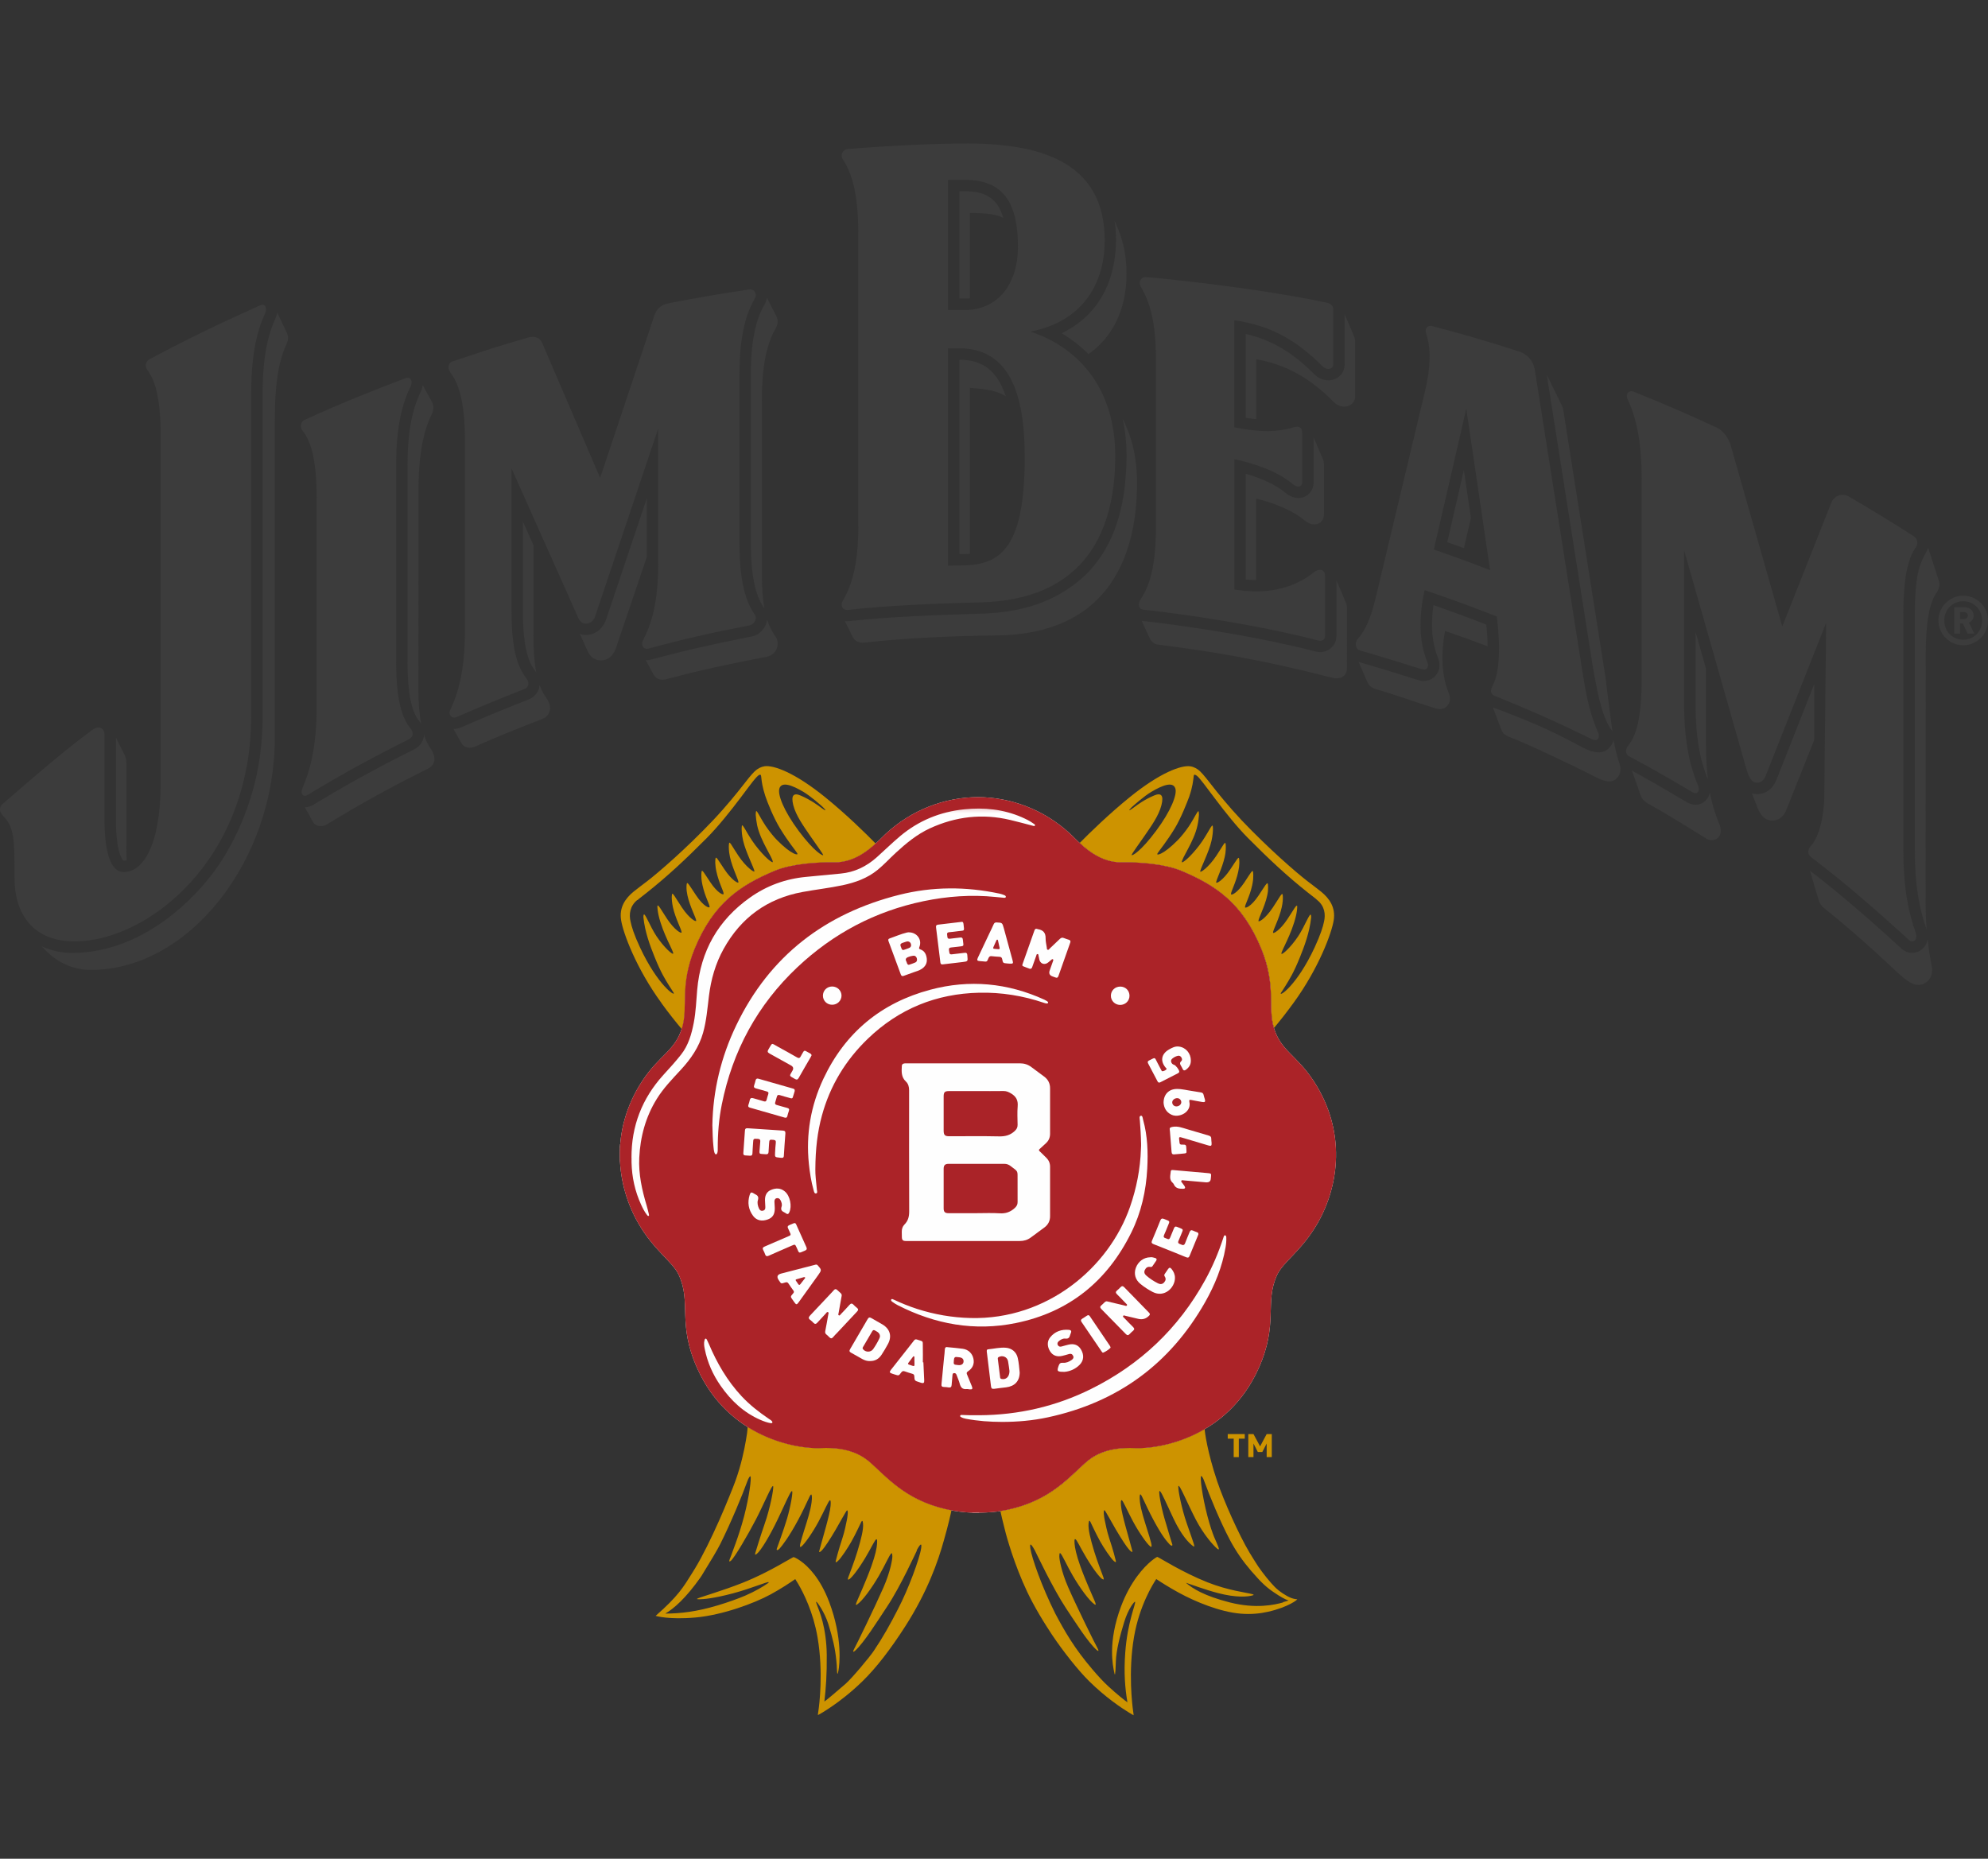 <svg width="77" height="72" viewBox="0 0 77 72" fill="none" xmlns="http://www.w3.org/2000/svg">
<rect x="0" y="0" width="77" height="72" fill="#333333" stroke="none"/>
<path d="M37.794 58.599C37.982 58.599 38.425 58.583 38.667 58.547C40.495 58.267 41.274 57.359 42.012 56.687C42.323 56.403 42.851 56.042 43.964 56.094C44.894 56.134 47.532 55.701 48.743 53.019C49.534 51.267 48.966 50.471 49.465 49.386C49.707 48.864 50.416 48.461 51.038 47.375C51.861 45.938 52.159 43.828 50.882 41.876C50.209 40.848 49.608 40.713 49.336 39.8C49.099 39.007 49.438 38.193 48.855 36.757C48.125 34.975 47.083 34.291 45.76 33.734C45.098 33.456 44.08 33.391 43.457 33.404C42.456 33.423 41.774 32.596 41.459 32.305C40.434 31.355 39.153 30.884 37.877 30.877C36.604 30.884 35.323 31.355 34.298 32.305C33.983 32.596 33.301 33.423 32.3 33.404C31.677 33.391 30.659 33.454 29.997 33.734C28.676 34.291 27.632 34.975 26.902 36.757C26.317 38.193 26.658 39.005 26.421 39.8C26.149 40.713 25.548 40.848 24.873 41.876C23.596 43.828 23.894 45.94 24.717 47.375C25.339 48.459 26.05 48.864 26.29 49.386C26.791 50.469 26.221 51.267 27.012 53.019C28.223 55.703 30.861 56.136 31.791 56.094C32.904 56.044 33.434 56.404 33.745 56.687C34.462 57.34 35.218 58.217 36.94 58.522C37.224 58.572 37.601 58.599 37.788 58.599" fill="#F5F1EE"/>
<path d="M17.441 14.419C17.338 14.287 17.34 14.06 17.533 13.998C18.581 13.649 19.309 13.401 20.464 13.073C20.522 13.056 20.577 13.048 20.63 13.048C20.796 13.048 20.931 13.126 20.994 13.271L23.245 18.511L25.337 12.246C25.428 11.969 25.586 11.809 25.903 11.746C26.86 11.558 27.9 11.38 29.021 11.211C29.035 11.209 29.048 11.207 29.059 11.207C29.235 11.207 29.332 11.398 29.233 11.569C28.916 12.114 28.642 12.943 28.642 14.488V21.062C28.642 22.596 28.915 23.357 29.233 23.803C29.34 23.954 29.22 24.19 29.021 24.228C27.538 24.514 26.452 24.762 25.119 25.124C25.096 25.132 25.076 25.134 25.056 25.134C24.9 25.134 24.816 24.962 24.91 24.788C25.222 24.209 25.495 23.355 25.495 21.815V16.596L23.051 23.875C22.99 24.056 22.84 24.159 22.706 24.159C22.588 24.159 22.474 24.1 22.407 23.954L19.812 18.143V23.687C19.812 25.229 20.077 25.877 20.386 26.271C20.491 26.407 20.518 26.609 20.293 26.698C19.315 27.082 18.621 27.368 17.676 27.781C17.649 27.793 17.62 27.798 17.596 27.798C17.462 27.798 17.361 27.654 17.441 27.491C17.746 26.868 18.009 25.955 18.009 24.421V17.068C18.009 15.524 17.746 14.817 17.441 14.427M33.242 20.378V8.98C33.242 7.438 32.965 6.655 32.647 6.176C32.54 6.016 32.616 5.793 32.86 5.772C34.42 5.645 36.086 5.559 37.487 5.559C40.634 5.559 42.788 6.476 42.788 9.318C42.788 10.978 41.934 12.459 39.911 12.844C41.903 13.511 43.196 15.172 43.196 17.661C43.196 20.911 41.747 23.231 38.001 23.332C36.29 23.38 34.382 23.45 32.862 23.624C32.847 23.624 32.832 23.626 32.818 23.626C32.601 23.626 32.55 23.426 32.651 23.256C32.969 22.72 33.245 21.912 33.245 20.38M36.718 12.008C36.764 12.008 37.336 12.008 37.368 12.008C38.705 12.004 39.427 10.936 39.427 9.577C39.427 8.218 39.101 7.008 37.485 6.971C37.386 6.969 36.877 6.971 36.718 6.971V12.009V12.008ZM36.718 21.914C36.875 21.91 37.031 21.904 37.187 21.904C38.653 21.899 39.69 21.401 39.69 17.707C39.69 15.012 38.972 13.519 37.187 13.492C37.138 13.492 36.827 13.492 36.718 13.492V21.912V21.914ZM12.266 19.28V27.369C12.266 28.912 12.011 29.849 11.719 30.517C11.643 30.692 11.694 30.829 11.806 30.829C11.839 30.829 11.875 30.818 11.915 30.793C13.322 29.939 14.555 29.278 15.846 28.631C16.034 28.538 16.008 28.342 15.905 28.221C15.604 27.863 15.344 27.202 15.344 25.658V17.999C15.344 16.456 15.604 15.578 15.905 14.964C15.991 14.79 15.924 14.634 15.785 14.634C15.76 14.634 15.731 14.64 15.703 14.651C14.233 15.21 13.238 15.61 11.808 16.26C11.623 16.344 11.622 16.561 11.719 16.683C12.012 17.047 12.266 17.732 12.266 19.276M52.587 24.756C52.881 24.419 53.091 23.967 53.285 23.151L55.193 15.158C55.458 14.047 55.39 13.376 55.235 12.898C55.186 12.747 55.271 12.621 55.409 12.621C55.43 12.621 55.451 12.625 55.471 12.631C56.486 12.896 57.504 13.184 58.849 13.618C59.149 13.713 59.393 13.982 59.446 14.32L61.299 26.066C61.47 27.152 61.621 27.732 61.89 28.353C61.97 28.536 61.913 28.669 61.787 28.669C61.752 28.669 61.714 28.66 61.672 28.639C60.058 27.852 59.169 27.471 57.881 26.95C57.702 26.878 57.736 26.706 57.809 26.571C58.011 26.195 58.165 25.4 57.974 23.881C57.05 23.515 56.116 23.174 55.176 22.858C54.886 24.209 55.046 25.076 55.287 25.644C55.365 25.833 55.256 25.963 55.121 25.934C54.966 25.902 53.426 25.4 52.694 25.202C52.483 25.145 52.469 24.891 52.587 24.756ZM55.536 21.287C56.266 21.537 56.993 21.803 57.715 22.085L56.792 15.831L55.536 21.287ZM44.183 23.214C44.076 23.368 44.08 23.593 44.28 23.614C45.887 23.794 48.626 24.184 51.066 24.811C51.089 24.819 51.112 24.821 51.133 24.821C51.244 24.821 51.324 24.747 51.324 24.63V22.324C51.324 22.156 51.24 22.072 51.125 22.072C51.057 22.072 50.977 22.103 50.899 22.164C50.342 22.604 49.62 22.907 48.655 22.907C48.392 22.907 48.11 22.884 47.809 22.835V17.789C48.577 17.94 49.505 18.271 50.071 18.75C50.148 18.814 50.228 18.847 50.292 18.847C50.376 18.847 50.437 18.794 50.437 18.683V16.79C50.437 16.636 50.39 16.529 50.241 16.529C50.197 16.529 50.148 16.537 50.089 16.556C49.753 16.657 49.419 16.699 49.08 16.699C48.664 16.699 48.243 16.638 47.811 16.554V12.408C49.227 12.604 50.233 13.193 51.223 14.188C51.293 14.259 51.377 14.291 51.451 14.291C51.556 14.291 51.642 14.224 51.642 14.102V11.986C51.642 11.851 51.547 11.758 51.383 11.723C48.462 11.104 44.522 10.734 44.37 10.734C44.191 10.734 44.08 10.921 44.181 11.096C44.498 11.638 44.772 12.368 44.772 13.91V20.444C44.772 21.981 44.498 22.751 44.181 23.21M68.052 30.32C68.19 30.32 68.306 30.253 68.386 30.059L70.731 24.125C70.706 26.634 70.681 28.528 70.656 31.039C70.582 32.064 70.344 32.543 70.121 32.791C70.029 32.892 69.983 33.08 70.153 33.208C71.201 33.995 72.465 35.061 73.937 36.41C73.977 36.449 74.022 36.466 74.063 36.466C74.179 36.466 74.268 36.328 74.204 36.145C73.944 35.414 73.721 34.472 73.721 32.932V23.731C73.723 22.188 73.962 21.538 74.207 21.195C74.31 21.05 74.268 20.866 74.129 20.774C73.361 20.276 72.44 19.718 71.617 19.238C71.533 19.19 71.449 19.167 71.365 19.167C71.177 19.167 71.007 19.285 70.931 19.474L69.032 24.268L67.033 17.246C66.953 16.962 66.733 16.674 66.497 16.565C65.315 16.018 64.551 15.684 63.273 15.172C63.243 15.158 63.215 15.153 63.186 15.153C63.049 15.153 62.961 15.294 63.043 15.467C63.334 16.083 63.586 16.988 63.586 18.529V26.298C63.586 27.835 63.369 28.511 63.062 28.887C62.965 29.007 62.923 29.203 63.106 29.3C63.817 29.676 64.358 29.979 65.567 30.694C65.605 30.717 65.641 30.726 65.671 30.726C65.784 30.726 65.839 30.589 65.765 30.414C65.481 29.747 65.231 28.805 65.231 27.265V21.319L67.648 29.808C67.749 30.154 67.868 30.318 68.052 30.318M16.357 15.008C16.345 15.057 16.33 15.107 16.307 15.155C16.16 15.452 15.985 15.892 15.876 16.601C15.821 16.983 15.785 17.44 15.785 18.001V25.66C15.785 26.828 15.933 27.572 16.242 27.939C16.269 27.97 16.292 28.004 16.311 28.038C16.248 27.703 16.204 27.267 16.204 26.676L16.21 18.971C16.21 17.322 16.496 16.506 16.726 16.037C16.808 15.869 16.806 15.706 16.724 15.557L16.374 14.916C16.37 14.947 16.364 14.977 16.355 15.008M20.253 20.208V23.681C20.253 25.185 20.51 25.707 20.733 25.995C20.747 26.012 20.758 26.029 20.769 26.045C20.703 25.696 20.661 25.242 20.661 24.627V21.117L20.255 20.208H20.253ZM38.956 15.349C38.564 14.154 37.839 13.944 37.18 13.935C37.172 13.935 37.166 13.935 37.161 13.935V21.464H37.185C37.311 21.464 37.439 21.464 37.567 21.455V15.025C38.211 15.067 38.653 15.147 38.956 15.351M16.421 28.465C16.421 28.584 16.362 28.708 16.347 28.734C16.282 28.858 16.179 28.959 16.042 29.026C14.561 29.769 13.396 30.41 12.142 31.17C12.035 31.235 11.919 31.27 11.806 31.271L12.134 31.858C12.199 31.973 12.437 32.068 12.649 31.941C13.905 31.176 15.085 30.515 16.568 29.779C16.923 29.604 16.86 29.27 16.698 29.028C16.602 28.887 16.507 28.715 16.421 28.467M56.697 18.214L56.057 21.001C56.274 21.077 56.487 21.157 56.701 21.233L56.972 20.063L56.699 18.212L56.697 18.214ZM65.673 24.48V27.267C65.673 28.479 65.826 29.411 66.152 30.192C66.108 29.821 66.079 29.394 66.079 28.891V25.905L65.673 24.478V24.48ZM37.159 7.408V11.565H37.365C37.433 11.565 37.502 11.562 37.567 11.554V8.252C38.198 8.248 38.6 8.304 38.857 8.435C38.659 7.738 38.221 7.427 37.473 7.41C37.378 7.408 37.161 7.408 37.161 7.408M41.122 12.911C41.511 13.14 41.858 13.411 42.161 13.719C43.11 13.048 43.632 11.96 43.632 10.62C43.632 9.956 43.52 9.394 43.32 8.908L43.171 8.55C43.291 9.285 43.424 11.798 41.12 12.909M50.878 16.931V18.687C50.878 18.87 50.805 19.013 50.739 19.083C50.632 19.211 50.475 19.291 50.292 19.291C50.121 19.291 49.94 19.219 49.787 19.089C49.395 18.757 48.8 18.509 48.251 18.351V22.45C48.388 22.463 48.523 22.469 48.655 22.469V19.314C49.294 19.468 50.058 19.756 50.538 20.164C50.887 20.459 51.282 20.292 51.282 19.922V18.029C51.282 17.936 51.27 17.858 51.24 17.787L50.874 16.929L50.878 16.931ZM52.082 14.106C52.075 14.186 52.073 14.316 51.985 14.449C51.874 14.623 51.682 14.733 51.451 14.733C51.255 14.733 51.059 14.648 50.91 14.499C50.064 13.649 49.248 13.165 48.251 12.936V16.184C48.396 16.207 48.529 16.224 48.657 16.237V13.914C49.814 14.123 50.731 14.634 51.678 15.587C51.972 15.881 52.488 15.767 52.488 15.341V13.226C52.488 13.157 52.475 13.094 52.45 13.037L52.082 12.171V14.106ZM66.228 30.698C66.222 30.728 66.138 31.157 65.671 31.172C65.559 31.174 65.448 31.14 65.342 31.077C64.364 30.497 63.704 30.122 63.209 29.851L63.546 30.806C63.59 30.934 63.681 31.041 63.8 31.108C64.524 31.514 65.056 31.841 66.085 32.482C66.158 32.526 66.232 32.545 66.304 32.545C66.535 32.545 66.762 32.312 66.592 31.916C66.457 31.601 66.325 31.214 66.226 30.698M20.901 26.535C20.893 26.599 20.87 26.939 20.453 27.103C19.468 27.491 18.785 27.772 17.851 28.18C17.769 28.214 17.683 28.233 17.596 28.233C17.582 28.233 17.571 28.233 17.559 28.231L17.863 28.77C18.007 29.024 18.28 28.973 18.381 28.927C19.445 28.456 20.005 28.241 20.992 27.854C21.389 27.697 21.357 27.312 21.183 27.07C21.08 26.927 20.981 26.761 20.899 26.535M70.267 26.506L68.8 30.223C68.767 30.303 68.727 30.37 68.687 30.425C68.491 30.711 68.216 30.761 68.054 30.761C67.982 30.761 67.917 30.751 67.856 30.734L68.083 31.31C68.171 31.525 68.327 31.786 68.639 31.786C68.815 31.786 69.051 31.716 69.186 31.378L70.267 28.669V26.506ZM75.103 22.516L74.682 21.218C74.669 21.258 74.629 21.35 74.585 21.43C74.471 21.632 74.356 21.872 74.286 22.211C74.207 22.606 74.167 23.113 74.167 23.733V32.934C74.165 34.506 74.409 35.398 74.623 36.001C74.598 35.682 74.585 35.335 74.585 34.937L74.589 25.347C74.589 24.146 74.718 23.361 75.016 22.945C75.101 22.825 75.147 22.652 75.105 22.518M55.971 24.44C56.522 24.628 57.073 24.827 57.62 25.034C57.616 24.794 57.601 24.518 57.568 24.194C56.89 23.929 56.205 23.677 55.523 23.441C55.523 23.519 55.309 24.518 55.694 25.475C55.752 25.616 55.769 25.759 55.742 25.892C55.715 26.047 55.569 26.361 55.144 26.378C55.073 26.382 55.001 26.367 54.928 26.344C54.189 26.108 53.272 25.827 52.624 25.642L52.961 26.42C53.018 26.554 53.127 26.645 53.268 26.687C53.918 26.872 54.848 27.202 55.611 27.444C55.662 27.459 55.712 27.469 55.761 27.469C56.055 27.469 56.251 27.181 56.118 26.859C55.849 26.214 55.799 25.389 55.969 24.442M52.172 24.449V23.561C52.172 23.473 52.153 23.395 52.122 23.325L51.764 22.482V24.628C51.764 24.674 51.76 24.703 51.751 24.76C51.72 24.992 51.467 25.265 51.133 25.259C51.072 25.259 51.013 25.252 50.954 25.235C48.175 24.522 45.104 24.146 44.231 24.049C44.227 24.049 44.223 24.047 44.217 24.047L44.539 24.737C44.6 24.869 44.721 24.954 44.871 24.973C46.915 25.233 48.775 25.528 51.627 26.26C51.844 26.315 52.172 26.252 52.172 25.866C52.172 25.866 52.168 24.453 52.172 24.447M29.709 23.995C29.707 24.026 29.696 24.23 29.524 24.415C29.395 24.554 29.273 24.625 29.103 24.657C27.624 24.951 26.538 25.193 25.236 25.547C25.175 25.562 25.116 25.572 25.056 25.572C25.041 25.572 25.026 25.572 25.011 25.57L25.321 26.14C25.424 26.331 25.645 26.354 25.796 26.313C27.113 25.961 28.198 25.73 29.685 25.442C30.134 25.357 30.203 24.886 30.039 24.659C29.902 24.468 29.795 24.259 29.709 23.995ZM25.053 19.301L23.468 24.018C23.442 24.096 23.406 24.167 23.36 24.23C23.209 24.455 22.967 24.598 22.704 24.598C22.62 24.598 22.538 24.583 22.462 24.558L22.771 25.242C22.866 25.456 23.055 25.583 23.28 25.583C23.522 25.583 23.753 25.406 23.842 25.143L25.053 21.575V19.301ZM29.704 11.535C29.702 11.554 29.696 11.571 29.692 11.588C29.692 11.592 29.69 11.598 29.69 11.601C29.688 11.609 29.686 11.617 29.685 11.622C29.671 11.676 29.652 11.725 29.624 11.775C29.463 12.049 29.267 12.475 29.159 13.233C29.111 13.574 29.082 13.986 29.082 14.484V21.058C29.082 22.247 29.248 23.061 29.591 23.544C29.595 23.549 29.599 23.557 29.605 23.565C29.542 23.21 29.509 22.774 29.509 22.202V15.513C29.509 14.257 29.668 13.367 30.049 12.711C30.14 12.555 30.144 12.389 30.058 12.223L29.704 11.533V11.535ZM43.592 16.455L43.482 16.216C43.583 16.668 43.63 17.129 43.636 17.659C43.638 18.043 43.592 18.591 43.577 18.742C43.44 20.04 42.995 21.542 41.718 22.556C40.782 23.3 39.614 23.723 38.011 23.771C36.448 23.818 34.454 23.885 32.91 24.058C32.874 24.062 32.845 24.064 32.815 24.064C32.782 24.064 32.752 24.062 32.721 24.058L33.039 24.693C33.108 24.83 33.276 24.916 33.491 24.891C35.047 24.716 36.949 24.63 38.621 24.613C42.752 24.567 44.038 21.775 44.04 18.713C44.04 17.848 43.889 17.099 43.59 16.455M57.824 27.402L58.152 28.269C58.182 28.347 58.243 28.46 58.399 28.519C59.238 28.837 61.263 29.817 61.783 30.091C62.158 30.282 62.441 30.366 62.652 30.113C62.85 29.876 62.738 29.598 62.684 29.451C62.652 29.363 62.544 28.927 62.496 28.669C62.481 28.729 62.305 29.323 61.608 29.089C61.116 28.925 60.477 28.374 57.824 27.404M62.458 28.326C62.383 27.913 62.218 26.443 62.151 26.024C62.078 25.566 60.546 15.858 60.546 15.858C60.532 15.778 60.49 15.713 60.464 15.645L59.909 14.514L61.67 25.677C61.724 26.012 61.779 26.319 61.838 26.596C61.871 26.737 62.057 27.854 62.456 28.325M9.731 27.72V15.202C9.731 13.658 9.98 12.751 10.27 12.135C10.352 11.962 10.285 11.803 10.158 11.803C10.133 11.803 10.106 11.811 10.076 11.825C8.677 12.461 7.521 12.993 5.791 13.916C5.617 14.007 5.613 14.213 5.707 14.333C5.983 14.69 6.225 15.362 6.225 16.904V30.288C6.225 32.825 5.503 33.78 4.799 33.78C4.245 33.78 4.048 32.903 4.048 31.727V28.481C4.048 28.29 3.957 28.181 3.82 28.181C3.741 28.181 3.65 28.218 3.551 28.29C2.439 29.121 1.557 29.882 0.108 31.136C-0.052 31.275 -0.01 31.458 0.078 31.552C0.442 31.946 0.562 32.186 0.562 33.517V33.99C0.564 35.471 1.328 36.466 2.899 36.466C5.68 36.466 9.731 33.357 9.731 27.716M10.735 12.108C10.731 12.135 10.724 12.164 10.716 12.192C10.714 12.206 10.709 12.219 10.705 12.234C10.705 12.234 10.705 12.236 10.705 12.238C10.697 12.265 10.69 12.291 10.676 12.318C10.464 12.766 10.322 13.304 10.242 13.942C10.196 14.325 10.173 14.745 10.173 15.204V27.722C10.173 28.281 10.135 28.816 10.062 29.327C9.805 31.186 9.002 32.855 8.181 33.91C7.211 35.151 5.343 36.853 2.901 36.912C2.419 36.925 1.992 36.826 1.624 36.664C2.005 37.099 2.63 37.571 3.518 37.571C7.342 37.571 10.644 33.309 10.644 28.593V16.306C10.644 15.048 10.747 14.076 11.095 13.336C11.175 13.166 11.17 13.018 11.103 12.875L10.737 12.108H10.735ZM4.489 31.729C4.489 33.044 4.752 33.342 4.799 33.342C4.834 33.342 4.868 33.336 4.906 33.322C4.897 33.187 4.895 33.002 4.895 32.756V29.543C4.895 29.442 4.874 29.344 4.828 29.251L4.491 28.57V31.729H4.489ZM73.176 37.375C73.727 37.873 74.137 38.361 74.593 38.059C74.856 37.886 74.844 37.594 74.827 37.472C74.823 37.457 74.699 36.755 74.659 36.389C74.657 36.405 74.653 36.422 74.65 36.437C74.634 36.506 74.608 36.574 74.566 36.632C74.564 36.633 74.562 36.635 74.56 36.639C74.556 36.643 74.552 36.649 74.551 36.654C74.438 36.815 74.257 36.91 74.066 36.91C73.912 36.91 73.761 36.849 73.641 36.738C72.311 35.517 71.123 34.506 70.102 33.725L70.448 34.889C70.479 34.998 70.546 35.09 70.637 35.162C71.421 35.795 72.214 36.471 73.176 37.377M77 24.035C77 24.566 76.571 24.994 76.041 24.994C75.511 24.994 75.081 24.566 75.081 24.035C75.081 23.506 75.509 23.075 76.041 23.075C76.573 23.075 77 23.504 77 24.035ZM76.771 24.035C76.771 23.609 76.453 23.29 76.039 23.29C75.626 23.29 75.307 23.609 75.307 24.035C75.307 24.462 75.626 24.781 76.039 24.781C76.453 24.781 76.771 24.462 76.771 24.035ZM76.258 24.116L76.472 24.546H76.213L76.028 24.152H75.919V24.546H75.691V23.525H76.106C76.314 23.525 76.445 23.675 76.445 23.847C76.445 23.986 76.356 24.078 76.257 24.117M76.219 23.845C76.219 23.773 76.163 23.713 76.079 23.713H75.919V23.978H76.079C76.163 23.978 76.219 23.917 76.219 23.847" fill="#3C3C3C"/>
<path d="M43.459 33.404C44.082 33.391 45.1 33.456 45.761 33.734C47.082 34.291 48.127 34.975 48.857 36.758C49.442 38.191 49.101 39.003 49.339 39.8C49.341 39.805 49.343 39.811 49.345 39.819C49.572 39.548 49.822 39.232 50.09 38.864C51.082 37.507 51.585 36.128 51.659 35.64C51.733 35.152 51.497 34.809 51.177 34.546C50.859 34.283 50.58 34.133 49.595 33.24C49.187 32.871 48.584 32.295 48.096 31.779C47.578 31.228 47.14 30.684 46.96 30.45C46.798 30.242 46.608 29.998 46.484 29.88C46.373 29.775 46.242 29.703 46.101 29.684C45.752 29.634 44.938 29.924 43.754 30.883C42.961 31.525 42.212 32.255 41.819 32.653C42.191 33 42.744 33.422 43.461 33.406M46.07 30.831C46.19 30.479 46.213 30.252 46.236 30.057C46.246 29.973 46.314 30.017 46.368 30.059C46.587 30.231 47.45 31.571 48.35 32.474C49.16 33.288 49.835 33.923 50.662 34.579C50.84 34.72 50.952 34.798 51.021 34.867C51.305 35.097 51.352 35.417 51.28 35.711C51.244 35.894 51.148 36.205 50.92 36.698C50.224 38.193 49.52 38.639 49.614 38.46C49.618 38.454 49.724 38.296 49.793 38.181C49.936 37.945 50.1 37.701 50.355 37.066C50.523 36.651 50.725 36.109 50.784 35.541C50.786 35.498 50.784 35.463 50.775 35.442C50.733 35.335 50.531 35.896 50.277 36.273C49.984 36.714 49.633 37.02 49.631 36.938C49.627 36.832 50.031 36.184 50.197 35.471C50.23 35.328 50.243 35.206 50.245 35.107C50.224 35.004 50.111 35.236 49.862 35.61C49.568 36.048 49.309 36.186 49.307 36.125C49.307 36.018 49.547 35.591 49.644 35.147C49.681 34.981 49.692 34.847 49.688 34.739C49.688 34.706 49.684 34.678 49.681 34.659C49.661 34.546 49.549 34.781 49.297 35.158C49.004 35.597 48.745 35.734 48.743 35.675C48.741 35.568 48.981 35.141 49.08 34.697C49.093 34.634 49.105 34.577 49.111 34.523C49.12 34.4 49.118 34.302 49.109 34.249C49.09 34.135 48.996 34.316 48.745 34.693C48.451 35.132 48.222 35.198 48.222 35.139C48.222 35.032 48.4 34.741 48.499 34.295C48.518 34.209 48.529 34.133 48.537 34.062C48.546 33.934 48.544 33.835 48.535 33.78C48.516 33.667 48.451 33.799 48.2 34.178C47.906 34.617 47.681 34.695 47.679 34.634C47.677 34.527 47.862 34.213 47.959 33.769C47.988 33.641 48.001 33.53 48.003 33.437C48.003 33.364 48.001 33.305 47.995 33.267C47.976 33.155 47.906 33.3 47.652 33.677C47.359 34.115 47.105 34.241 47.105 34.182C47.105 34.075 47.336 33.643 47.435 33.199C47.448 33.136 47.46 33.078 47.466 33.025V33.021C47.485 32.865 47.479 32.743 47.469 32.68C47.45 32.568 47.359 32.781 47.105 33.159C46.812 33.597 46.49 33.82 46.488 33.759C46.486 33.652 46.829 33.008 46.926 32.562C46.97 32.358 46.981 32.202 46.981 32.087C46.981 32.053 46.978 32.024 46.974 32.002C46.955 31.889 46.823 32.202 46.57 32.579C46.421 32.802 46.227 33.027 46.066 33.189C45.912 33.345 45.781 33.427 45.777 33.399C45.756 33.256 46.246 32.608 46.381 31.975C46.415 31.819 46.431 31.683 46.438 31.571C46.438 31.517 46.434 31.474 46.429 31.445C46.411 31.336 46.284 31.653 46.042 32.017C45.908 32.217 45.714 32.448 45.618 32.543C45.331 32.834 45.129 32.979 44.997 33.048C44.987 33.052 44.982 33.057 44.976 33.059C44.936 33.08 44.829 33.126 44.822 33.084C44.822 33.075 44.843 33.04 44.845 33.037C44.9 32.947 45.182 32.613 45.502 32.087C45.746 31.683 45.977 31.088 46.07 30.837M43.848 31.256C43.909 31.199 44.309 30.841 44.601 30.669C45.018 30.423 45.426 30.259 45.523 30.538C45.603 30.766 45.359 31.405 44.778 32.184C44.166 33.006 43.844 33.157 43.831 33.124C43.817 33.092 44.113 32.699 44.334 32.373C44.58 32.013 44.881 31.605 44.986 31.186C45.083 30.801 44.972 30.696 44.692 30.818C44.328 30.974 44.09 31.149 43.92 31.275C43.596 31.515 43.794 31.304 43.848 31.254" fill="#CD9300"/>
<path d="M49.982 61.887C49.825 61.824 49.543 61.645 49.372 61.469C49.198 61.292 48.933 60.97 48.733 60.678C48.638 60.529 48.527 60.358 48.401 60.148C47.978 59.441 47.401 58.137 47.151 57.398C46.751 56.212 46.667 55.461 46.657 55.362C45.592 55.983 44.499 56.117 43.966 56.094C42.853 56.044 42.323 56.404 42.014 56.687C41.288 57.35 40.519 58.24 38.748 58.534C38.768 58.627 38.832 58.923 38.956 59.395C39.075 59.834 39.429 61.019 39.993 62.072C40.153 62.371 40.331 62.676 40.535 62.996C40.597 63.097 40.664 63.192 40.725 63.29C40.733 63.299 40.74 63.311 40.746 63.322C41.187 63.983 41.776 64.719 42.18 65.118C42.826 65.756 43.445 66.166 43.733 66.341C43.844 66.408 43.899 66.439 43.899 66.439C43.899 66.439 43.903 66.442 43.907 66.441C43.91 66.441 43.907 66.433 43.905 66.41V66.402C43.901 66.378 43.895 66.336 43.886 66.265C43.863 66.096 43.688 64.778 43.924 63.404C44.132 62.194 44.661 61.351 44.785 61.166C44.97 61.29 45.277 61.486 45.66 61.696C46.301 62.045 47.241 62.436 48.045 62.506C48.457 62.542 48.817 62.501 49.12 62.432C49.892 62.258 50.277 61.955 50.241 61.95C50.23 61.948 50.138 61.95 49.982 61.889M49.698 62.072C49.356 62.167 48.644 62.327 47.633 62.072C46.646 61.82 46.194 61.536 45.931 61.309C46.15 61.378 46.64 61.568 47.17 61.708C47.885 61.896 48.346 61.856 48.535 61.793C48.575 61.78 48.558 61.767 48.497 61.749C48.249 61.683 47.57 61.61 46.768 61.292C45.771 60.897 44.864 60.308 44.825 60.308C44.814 60.308 44.724 60.358 44.591 60.468C44.297 60.712 43.787 61.256 43.422 62.222C42.895 63.625 43.11 64.534 43.148 64.74C43.186 64.948 43.2 64.937 43.22 64.346C43.236 63.926 43.375 63.375 43.546 62.821C43.706 62.304 43.947 62.013 43.964 62.047C44.002 62.121 43.67 62.807 43.583 64.025C43.527 64.786 43.573 65.385 43.668 65.941C43.569 65.873 43.27 65.636 42.944 65.337C42.736 65.148 42.509 64.898 42.311 64.664C41.615 63.85 41.24 63.194 40.878 62.512C40.344 61.446 39.963 60.348 39.907 59.975C39.885 59.809 39.9 59.725 40.081 60.055C40.111 60.11 40.779 61.528 41.291 62.3C41.675 62.876 42.13 63.6 42.468 63.907C42.563 63.993 42.565 63.94 42.504 63.833C42.429 63.707 41.711 62.255 41.375 61.488C41.097 60.853 41.028 60.371 41.03 60.293C41.032 60.198 41.038 60.139 41.07 60.167C41.147 60.232 41.318 60.636 41.551 61.035C41.827 61.509 42.18 61.995 42.387 62.142C42.477 62.205 42.431 62.096 42.397 62.011C42.336 61.858 42.06 61.267 41.844 60.669C41.682 60.217 41.631 59.939 41.621 59.801C41.614 59.666 41.612 59.613 41.648 59.62C41.705 59.634 41.825 59.919 42.077 60.339C42.387 60.855 42.599 61.099 42.685 61.16C42.755 61.212 42.761 61.17 42.738 61.101C42.713 61.033 42.494 60.468 42.382 60.099C42.227 59.588 42.142 59.231 42.163 59.016C42.176 58.877 42.203 58.892 42.235 58.953C42.267 59.014 42.435 59.388 42.612 59.708C42.738 59.933 43.018 60.362 43.142 60.468C43.255 60.564 43.222 60.472 43.207 60.415C43.198 60.371 43.116 60.045 42.965 59.592C42.87 59.302 42.826 59.056 42.788 58.884C42.767 58.789 42.719 58.471 42.784 58.503C42.812 58.517 43.079 59.006 43.22 59.248C43.442 59.626 43.647 59.935 43.739 60.032C43.817 60.116 43.87 60.148 43.859 60.08C43.846 60.011 43.699 59.508 43.59 59.106C43.516 58.831 43.43 58.492 43.419 58.328C43.409 58.191 43.409 58.105 43.444 58.111C43.497 58.118 43.651 58.501 43.88 58.926C44.107 59.352 44.419 59.797 44.547 59.898C44.673 60 44.574 59.698 44.421 59.209C44.324 58.896 44.194 58.507 44.154 58.189C44.128 57.968 44.147 57.878 44.173 57.886C44.225 57.903 44.32 58.204 44.671 58.867C45.026 59.533 45.212 59.723 45.289 59.809C45.363 59.893 45.43 59.895 45.403 59.815C45.376 59.735 45.237 59.275 45.102 58.814C44.97 58.362 44.846 57.695 44.925 57.758C45.003 57.821 45.161 58.212 45.462 58.844C45.765 59.475 46.03 59.75 46.194 59.878C46.274 59.941 46.268 59.898 46.234 59.788C46.202 59.687 46.154 59.544 45.964 59.003C45.771 58.45 45.611 57.661 45.643 57.565C45.676 57.464 45.998 58.248 46.312 58.854C46.627 59.46 47.004 59.872 47.143 59.988C47.282 60.106 47.157 59.845 47.157 59.845C47.124 59.731 46.972 59.51 46.764 58.717C46.564 57.949 46.476 57.232 46.52 57.18C46.535 57.161 46.573 57.215 46.61 57.289C46.619 57.314 46.631 57.339 46.64 57.367C46.844 57.928 47.26 58.942 47.641 59.658C47.881 60.11 48.152 60.491 48.459 60.848C48.876 61.332 49.074 61.504 49.366 61.698C49.585 61.847 49.782 61.959 49.911 61.997C49.911 61.997 49.839 62.022 49.694 62.062" fill="#CD9300"/>
<path d="M25.623 38.862C25.905 39.251 26.168 39.579 26.404 39.861C26.412 39.84 26.419 39.821 26.425 39.8C26.661 39.005 26.322 38.193 26.907 36.757C27.636 34.975 28.68 34.291 30.003 33.734C30.664 33.456 31.682 33.391 32.306 33.404C33.003 33.42 33.547 33.021 33.918 32.678C33.918 32.678 33.916 32.674 33.914 32.674C33.533 32.285 32.784 31.548 31.961 30.881C30.777 29.922 29.963 29.632 29.614 29.682C29.475 29.703 29.341 29.773 29.231 29.878C29.107 29.996 28.916 30.238 28.754 30.448C28.575 30.68 28.137 31.226 27.618 31.775C27.13 32.293 26.528 32.869 26.12 33.237C25.133 34.129 24.856 34.279 24.536 34.542C24.218 34.806 23.979 35.149 24.056 35.637C24.13 36.125 24.633 37.503 25.625 38.86M30.188 30.538C30.285 30.259 30.693 30.423 31.11 30.669C31.402 30.841 31.802 31.197 31.863 31.256C31.917 31.306 32.115 31.517 31.791 31.277C31.621 31.151 31.381 30.978 31.019 30.82C30.741 30.698 30.63 30.802 30.725 31.188C30.832 31.605 31.135 32.015 31.379 32.375C31.599 32.699 31.894 33.092 31.883 33.124C31.869 33.157 31.549 33.006 30.935 32.186C30.354 31.405 30.108 30.766 30.19 30.538M24.691 34.868C24.759 34.802 24.873 34.724 25.049 34.581C25.876 33.923 26.551 33.29 27.361 32.476C27.819 32.017 28.303 31.405 28.682 30.904C29.048 30.419 29.311 30.042 29.42 30.013C29.536 29.983 29.42 30.154 29.641 30.831C29.725 31.087 29.963 31.677 30.209 32.082C30.529 32.608 30.811 32.941 30.866 33.031C30.866 33.035 30.891 33.069 30.889 33.078C30.882 33.122 30.775 33.075 30.733 33.054C30.729 33.052 30.722 33.046 30.712 33.042C30.581 32.976 30.38 32.829 30.091 32.537C29.995 32.442 29.803 32.211 29.668 32.011C29.425 31.649 29.298 31.331 29.281 31.439C29.275 31.47 29.271 31.512 29.271 31.565C29.279 31.677 29.294 31.813 29.326 31.969C29.463 32.602 29.951 33.25 29.931 33.393C29.927 33.422 29.795 33.34 29.641 33.183C29.483 33.023 29.286 32.796 29.138 32.573C28.884 32.196 28.753 31.881 28.733 31.994C28.73 32.015 28.726 32.045 28.726 32.08C28.726 32.194 28.735 32.35 28.781 32.556C28.878 33 29.221 33.647 29.22 33.751C29.22 33.812 28.895 33.589 28.602 33.151C28.348 32.773 28.257 32.56 28.238 32.672C28.226 32.735 28.223 32.857 28.242 33.014C28.242 33.016 28.242 33.016 28.242 33.017C28.249 33.071 28.259 33.13 28.272 33.191C28.369 33.637 28.602 34.07 28.602 34.175C28.602 34.236 28.346 34.108 28.055 33.669C27.801 33.292 27.731 33.147 27.712 33.26C27.706 33.298 27.702 33.355 27.704 33.427C27.708 33.521 27.719 33.631 27.748 33.759C27.845 34.205 28.03 34.52 28.028 34.624C28.028 34.685 27.801 34.609 27.508 34.169C27.256 33.791 27.191 33.658 27.172 33.77C27.163 33.826 27.159 33.925 27.17 34.053C27.178 34.121 27.189 34.199 27.209 34.287C27.306 34.733 27.485 35.025 27.485 35.13C27.485 35.191 27.254 35.122 26.963 34.684C26.709 34.306 26.616 34.127 26.599 34.239C26.589 34.293 26.585 34.39 26.597 34.514C26.604 34.567 26.614 34.626 26.627 34.687C26.724 35.133 26.966 35.56 26.965 35.665C26.965 35.726 26.703 35.589 26.41 35.149C26.158 34.771 26.046 34.537 26.027 34.649C26.023 34.67 26.021 34.699 26.019 34.729C26.017 34.838 26.029 34.971 26.063 35.139C26.16 35.583 26.402 36.01 26.4 36.117C26.4 36.178 26.139 36.041 25.844 35.602C25.596 35.229 25.483 34.996 25.462 35.099C25.464 35.2 25.478 35.32 25.51 35.463C25.676 36.176 26.08 36.826 26.076 36.931C26.072 37.015 25.722 36.706 25.428 36.266C25.177 35.888 24.974 35.328 24.931 35.434C24.921 35.456 24.921 35.492 24.921 35.534C24.978 36.102 25.182 36.643 25.35 37.059C25.605 37.693 25.767 37.937 25.912 38.174C25.981 38.288 26.09 38.446 26.091 38.454C26.187 38.633 25.482 38.187 24.786 36.693C24.555 36.199 24.462 35.888 24.425 35.705C24.353 35.412 24.401 35.091 24.685 34.861" fill="#CD9300"/>
<path d="M31.797 56.092C32.91 56.042 33.44 56.403 33.751 56.685C34.454 57.327 35.194 58.183 36.852 58.503C36.829 58.618 36.739 59.043 36.556 59.677C36.331 60.493 35.918 61.664 35.064 62.996C34.49 63.89 33.941 64.603 33.413 65.118C32.515 65.996 31.69 66.431 31.69 66.431C31.69 66.431 31.677 66.437 31.68 66.418C31.68 66.416 31.68 66.41 31.68 66.406C31.684 66.383 31.69 66.336 31.701 66.254C31.726 66.084 31.9 64.792 31.665 63.419C31.623 63.177 31.568 62.949 31.507 62.737C31.261 61.898 30.903 61.322 30.802 61.168C30.6 61.309 30.253 61.54 29.851 61.759C29.212 62.108 27.988 62.56 26.944 62.655C25.899 62.75 25.394 62.592 25.394 62.592C26.274 61.824 26.478 61.462 26.801 60.947C26.839 60.886 26.877 60.823 26.919 60.756C27.218 60.263 27.55 59.582 27.857 58.892C27.988 58.595 28.116 58.295 28.232 58.006C28.251 57.96 28.268 57.916 28.287 57.87C28.36 57.693 28.428 57.522 28.488 57.356C28.543 57.199 28.594 57.045 28.638 56.894C28.8 56.342 28.888 55.84 28.934 55.526C28.947 55.425 28.955 55.341 28.958 55.272C30.07 55.974 31.242 56.119 31.799 56.094C32.912 56.044 33.442 56.404 33.752 56.687M35.514 60.061C35.483 60.118 34.883 61.443 34.37 62.217C33.989 62.792 33.463 63.633 33.123 63.94C33.03 64.024 33.026 63.972 33.087 63.865C33.16 63.738 33.882 62.26 34.218 61.494C34.496 60.859 34.565 60.377 34.563 60.299C34.561 60.204 34.555 60.145 34.521 60.173C34.446 60.238 34.273 60.644 34.042 61.04C33.766 61.515 33.413 62.001 33.203 62.148C33.114 62.213 33.161 62.102 33.196 62.018C33.257 61.864 33.533 61.273 33.749 60.674C33.911 60.223 33.962 59.944 33.97 59.807C33.977 59.672 33.979 59.618 33.943 59.626C33.886 59.639 33.766 59.925 33.514 60.345C33.202 60.861 32.99 61.105 32.904 61.166C32.834 61.218 32.83 61.176 32.853 61.107C32.877 61.038 33.097 60.474 33.207 60.104C33.362 59.594 33.447 59.237 33.428 59.022C33.415 58.883 33.388 58.898 33.356 58.959C33.324 59.02 33.156 59.395 32.977 59.714C32.851 59.939 32.572 60.369 32.447 60.474C32.336 60.569 32.367 60.48 32.382 60.421C32.393 60.377 32.475 60.051 32.624 59.597C32.719 59.308 32.763 59.062 32.799 58.89C32.82 58.795 32.87 58.475 32.803 58.509C32.776 58.522 32.508 59.012 32.367 59.254C32.147 59.632 31.94 59.941 31.85 60.038C31.772 60.122 31.717 60.154 31.73 60.085C31.743 60.017 31.89 59.514 31.999 59.111C32.073 58.839 32.159 58.498 32.17 58.334C32.18 58.196 32.18 58.111 32.145 58.116C32.092 58.124 31.938 58.507 31.709 58.932C31.482 59.357 31.169 59.803 31.042 59.904C30.916 60.005 31.015 59.704 31.168 59.214C31.265 58.902 31.395 58.513 31.434 58.194C31.463 57.973 31.442 57.884 31.415 57.891C31.362 57.908 31.269 58.21 30.916 58.873C30.561 59.538 30.277 59.897 30.201 59.98C30.127 60.064 30.06 60.066 30.089 59.986C30.115 59.906 30.35 59.279 30.487 58.818C30.619 58.366 30.743 57.699 30.664 57.762C30.586 57.825 30.428 58.215 30.125 58.848C29.824 59.479 29.475 60.064 29.311 60.192C29.229 60.255 29.237 60.211 29.271 60.102C29.303 60.002 29.437 59.55 29.624 59.008C29.818 58.456 29.976 57.668 29.946 57.571C29.912 57.47 29.591 58.254 29.277 58.86C28.962 59.466 28.451 60.335 28.312 60.455C28.173 60.573 28.299 60.312 28.299 60.312C28.331 60.2 28.617 59.517 28.823 58.726C29.023 57.958 29.111 57.241 29.067 57.19C29.046 57.163 28.987 57.266 28.947 57.377C28.743 57.941 28.312 58.978 27.898 59.809C27.784 60.038 27.504 60.505 27.237 60.935C27.201 60.995 27.169 61.052 27.13 61.105C26.578 61.887 26.109 62.31 25.767 62.504C26.36 62.502 26.978 62.432 27.799 62.186C28.173 62.075 28.594 61.925 28.863 61.809C29.259 61.637 29.549 61.464 29.765 61.313C29.776 61.303 29.776 61.296 29.77 61.288C29.74 61.252 29.101 61.532 28.385 61.721C27.67 61.91 27.241 61.957 27.026 61.948C26.894 61.942 27.193 61.856 27.672 61.7C27.98 61.599 28.364 61.469 28.754 61.315C28.886 61.263 29.017 61.206 29.147 61.149C29.507 60.987 29.845 60.812 30.113 60.663C30.352 60.531 30.539 60.423 30.643 60.364C30.697 60.333 30.729 60.316 30.737 60.316C30.75 60.316 30.855 60.356 31.008 60.465C31.301 60.672 31.77 61.136 32.117 62.056C32.645 63.459 32.515 64.498 32.477 64.704C32.447 64.868 32.424 64.914 32.414 64.632C32.414 64.557 32.407 64.466 32.395 64.342C32.349 63.843 32.252 63.463 32.083 62.908C31.945 62.461 31.631 62.013 31.614 62.047C31.583 62.108 31.856 62.522 31.972 63.398C31.999 63.606 32.02 63.841 32.022 64.104C32.029 64.859 31.991 65.386 31.93 65.911C32.043 65.834 32.391 65.535 32.738 65.236C32.992 65.019 33.688 64.182 33.842 63.951C34.191 63.433 34.486 62.91 34.774 62.342C35.19 61.553 35.626 60.348 35.678 59.975C35.703 59.809 35.685 59.725 35.504 60.055" fill="#CD9300"/>
<path d="M47.982 56.443V55.728H48.213V55.55H47.553V55.728H47.784V56.443H47.982Z" fill="#CD9300"/>
<path d="M49.259 56.443V55.55H49.061L48.806 56.027L48.55 55.55H48.35V56.443H48.55V55.916L48.718 56.244H48.893L49.061 55.916V56.443H49.259Z" fill="#CD9300"/>
<path d="M37.794 58.599C37.982 58.599 38.425 58.583 38.667 58.547C40.495 58.267 41.274 57.359 42.012 56.687C42.323 56.403 42.851 56.042 43.964 56.094C44.894 56.134 47.532 55.701 48.743 53.019C49.534 51.267 48.966 50.471 49.465 49.386C49.707 48.864 50.416 48.461 51.038 47.375C51.861 45.938 52.159 43.828 50.882 41.876C50.209 40.848 49.608 40.713 49.336 39.8C49.099 39.007 49.438 38.193 48.855 36.757C48.125 34.975 47.083 34.291 45.76 33.734C45.098 33.456 44.08 33.391 43.457 33.404C42.456 33.423 41.774 32.596 41.459 32.305C40.434 31.355 39.153 30.884 37.877 30.877C36.604 30.884 35.323 31.355 34.298 32.305C33.983 32.596 33.301 33.423 32.3 33.404C31.677 33.391 30.659 33.454 29.997 33.734C28.676 34.291 27.632 34.975 26.902 36.757C26.317 38.193 26.658 39.005 26.421 39.8C26.149 40.713 25.548 40.848 24.873 41.876C23.596 43.828 23.894 45.94 24.717 47.375C25.339 48.459 26.05 48.864 26.29 49.386C26.791 50.469 26.221 51.267 27.012 53.019C28.223 55.703 30.861 56.136 31.791 56.094C32.904 56.044 33.434 56.404 33.745 56.687C34.462 57.34 35.218 58.217 36.94 58.522C37.224 58.572 37.601 58.599 37.788 58.599" fill="#AB2328"/>
<mask id="mask0_1851_489" style="mask-type:luminance" maskUnits="userSpaceOnUse" x="24" y="30" width="28" height="29">
<path d="M51.728 30.877H24.007V58.599H51.728V30.877Z" fill="white"/>
</mask>
<g mask="url(#mask0_1851_489)">
<path d="M37.659 58.597C37.658 58.592 37.658 58.587 37.658 58.581C37.747 58.581 37.837 58.581 37.925 58.58C37.924 58.586 37.924 58.591 37.924 58.597H37.659Z" fill="#E9C8C9"/>
<path d="M24.026 44.452C24.023 44.497 24.04 44.545 24.008 44.587V44.454C24.013 44.441 24.018 44.441 24.026 44.452Z" fill="#C05B5E"/>
<path d="M24.026 44.452C24.02 44.453 24.014 44.454 24.008 44.454V44.321C24.015 44.323 24.02 44.323 24.026 44.32C24.026 44.364 24.026 44.409 24.026 44.452Z" fill="#D79799"/>
<path d="M24.008 44.889C24.035 44.934 24.038 44.978 24.008 45.022V44.889Z" fill="#C05B5F"/>
<path d="M37.323 41.19C38.049 41.19 38.776 41.191 39.502 41.189C39.671 41.189 39.818 41.236 39.951 41.337C40.114 41.461 40.28 41.582 40.445 41.704C40.597 41.817 40.672 41.968 40.672 42.159C40.672 42.743 40.671 43.328 40.672 43.912C40.672 44.064 40.62 44.188 40.506 44.289C40.427 44.36 40.35 44.436 40.269 44.507C40.231 44.54 40.233 44.562 40.269 44.596C40.357 44.678 40.441 44.764 40.526 44.848C40.623 44.943 40.672 45.058 40.672 45.196C40.671 45.834 40.672 46.471 40.672 47.11C40.672 47.29 40.601 47.435 40.458 47.543C40.279 47.677 40.098 47.809 39.917 47.942C39.793 48.033 39.652 48.072 39.5 48.072C38.031 48.072 36.562 48.072 35.093 48.072C34.967 48.072 34.932 48.034 34.931 47.907C34.931 47.844 34.929 47.781 34.928 47.717C34.926 47.608 34.956 47.509 35.033 47.432C35.174 47.291 35.216 47.124 35.215 46.925C35.209 45.362 35.211 43.798 35.212 42.234C35.212 42.1 35.181 41.98 35.084 41.89C34.904 41.721 34.918 41.505 34.93 41.29C34.935 41.209 34.998 41.189 35.075 41.189C35.526 41.191 35.979 41.19 36.43 41.19H37.321H37.323Z" fill="#FEFEFE"/>
<path d="M24.458 44.849C24.454 43.621 24.866 42.553 25.691 41.642C25.925 41.386 26.16 41.129 26.375 40.857C26.665 40.49 26.785 40.06 26.872 39.613C26.953 39.193 26.967 38.767 27.004 38.343C27.136 36.84 27.812 35.644 29.047 34.769C29.7 34.306 30.426 34.042 31.223 33.967C31.668 33.925 32.115 33.882 32.561 33.839C33.095 33.789 33.552 33.568 33.952 33.214C34.258 32.941 34.55 32.653 34.865 32.388C35.586 31.784 36.417 31.445 37.349 31.35C38.115 31.271 38.861 31.346 39.574 31.655C39.731 31.724 39.884 31.797 40.023 31.898C40.052 31.918 40.104 31.938 40.085 31.979C40.069 32.014 40.023 31.991 39.99 31.983C39.703 31.909 39.418 31.829 39.13 31.762C38.052 31.505 37.011 31.628 36.01 32.09C35.512 32.321 35.094 32.668 34.693 33.037C34.456 33.255 34.239 33.495 33.989 33.698C33.593 34.021 33.126 34.186 32.634 34.291C32.121 34.399 31.6 34.457 31.085 34.552C29.718 34.804 28.7 35.544 28.026 36.76C27.711 37.328 27.538 37.939 27.459 38.581C27.4 39.059 27.363 39.542 27.231 40.009C27.073 40.565 26.756 41.022 26.371 41.438C26.039 41.798 25.697 42.149 25.438 42.568C25.006 43.266 24.8 44.033 24.76 44.846C24.729 45.482 24.865 46.093 25.046 46.698C25.079 46.806 25.104 46.917 25.131 47.027C25.137 47.053 25.151 47.09 25.117 47.102C25.095 47.11 25.075 47.081 25.059 47.061C24.962 46.939 24.894 46.8 24.83 46.66C24.592 46.142 24.475 45.597 24.46 45.029C24.458 44.968 24.46 44.908 24.46 44.849H24.458Z" fill="#FEFEFE"/>
<path d="M27.592 43.584C27.613 42.25 27.926 40.944 28.519 39.712C29.812 37.023 31.962 35.386 34.827 34.663C36.116 34.338 37.42 34.338 38.722 34.617C38.781 34.63 38.837 34.65 38.893 34.672C38.925 34.684 38.965 34.706 38.958 34.743C38.95 34.786 38.902 34.777 38.869 34.775C38.766 34.767 38.662 34.755 38.559 34.745C37.621 34.649 36.693 34.717 35.772 34.908C33.901 35.297 32.275 36.157 30.884 37.467C29.338 38.925 28.375 40.704 27.957 42.782C27.846 43.338 27.799 43.901 27.8 44.467C27.8 44.531 27.804 44.594 27.785 44.656C27.776 44.684 27.765 44.713 27.732 44.714C27.699 44.714 27.685 44.685 27.676 44.658C27.648 44.576 27.641 44.491 27.633 44.406C27.606 44.146 27.601 43.884 27.592 43.585V43.584Z" fill="#FEFEFE"/>
<path d="M37.929 54.821C39.449 54.812 40.895 54.481 42.256 53.805C44.162 52.859 45.643 51.46 46.674 49.593C46.964 49.069 47.197 48.517 47.383 47.947C47.387 47.935 47.389 47.922 47.394 47.911C47.407 47.884 47.413 47.843 47.455 47.853C47.489 47.861 47.495 47.898 47.497 47.93C47.503 48.06 47.491 48.189 47.469 48.317C47.34 49.075 47.053 49.777 46.677 50.441C45.316 52.84 43.28 54.323 40.585 54.902C40 55.028 39.405 55.08 38.807 55.079C38.34 55.078 37.874 55.045 37.414 54.958C37.351 54.946 37.291 54.929 37.235 54.899C37.214 54.887 37.184 54.874 37.188 54.846C37.194 54.81 37.231 54.809 37.257 54.81C37.361 54.812 37.465 54.819 37.569 54.82C37.69 54.823 37.81 54.82 37.929 54.82V54.821Z" fill="#FEFEFE"/>
<path d="M31.58 45.298C31.575 45.474 31.608 45.779 31.639 46.083C31.645 46.135 31.678 46.216 31.606 46.229C31.541 46.24 31.529 46.157 31.514 46.105C31.418 45.77 31.366 45.427 31.33 45.082C31.211 43.934 31.402 42.833 31.89 41.792C32.733 39.999 34.128 38.845 36.037 38.337C37.549 37.934 39.026 38.073 40.452 38.724C40.486 38.74 40.519 38.758 40.551 38.779C40.574 38.794 40.605 38.814 40.594 38.845C40.579 38.882 40.54 38.871 40.511 38.867C40.486 38.864 40.462 38.855 40.438 38.847C39.623 38.57 38.786 38.435 37.926 38.454C36.26 38.491 34.818 39.078 33.616 40.234C32.751 41.066 32.148 42.059 31.833 43.219C31.66 43.855 31.585 44.507 31.58 45.297V45.298Z" fill="#FEFEFE"/>
<path d="M44.196 44.27C44.191 43.983 44.171 43.696 44.15 43.409C44.146 43.341 44.11 43.233 44.191 43.219C44.255 43.208 44.261 43.322 44.278 43.387C44.449 44.003 44.469 44.632 44.436 45.265C44.39 46.131 44.203 46.965 43.818 47.744C42.889 49.624 41.412 50.828 39.35 51.249C37.75 51.576 36.22 51.299 34.771 50.558C34.698 50.521 34.629 50.475 34.563 50.428C34.533 50.408 34.495 50.372 34.522 50.334C34.544 50.303 34.586 50.328 34.616 50.342C34.91 50.481 35.211 50.602 35.52 50.702C36.194 50.919 36.883 51.038 37.592 51.055C40.556 51.129 42.949 49.106 43.769 46.747C44.02 46.025 44.165 45.28 44.191 44.515C44.192 44.474 44.195 44.432 44.197 44.392C44.198 44.351 44.197 44.31 44.197 44.269L44.196 44.27Z" fill="#FEFEFE"/>
<path d="M39.898 37.531C39.813 37.499 39.715 37.466 39.62 37.425C39.588 37.41 39.596 37.372 39.608 37.34C39.762 36.907 39.915 36.474 40.067 36.04C40.087 35.983 40.12 35.966 40.175 35.984C40.181 35.986 40.186 35.991 40.193 35.991C40.397 36.022 40.504 36.127 40.499 36.346C40.497 36.462 40.526 36.578 40.543 36.693C40.548 36.728 40.54 36.777 40.581 36.791C40.618 36.804 40.639 36.761 40.663 36.738C40.792 36.617 40.921 36.496 41.047 36.373C41.095 36.327 41.141 36.307 41.207 36.336C41.27 36.364 41.337 36.381 41.403 36.404C41.458 36.423 41.474 36.455 41.453 36.513C41.3 36.943 41.148 37.373 40.997 37.804C40.974 37.87 40.94 37.889 40.876 37.862C40.842 37.847 40.805 37.836 40.77 37.824C40.654 37.785 40.617 37.707 40.658 37.59C40.702 37.468 40.745 37.347 40.787 37.225C40.795 37.203 40.811 37.176 40.779 37.158C40.755 37.145 40.738 37.164 40.722 37.178C40.683 37.21 40.645 37.243 40.606 37.276C40.463 37.398 40.286 37.337 40.252 37.154C40.244 37.114 40.239 37.073 40.227 37.034C40.219 37.006 40.23 36.961 40.188 36.957C40.145 36.953 40.145 36.997 40.135 37.025C40.083 37.167 40.034 37.309 39.983 37.452C39.97 37.487 39.96 37.526 39.898 37.529L39.898 37.531Z" fill="#FEFEFE"/>
<path d="M42.87 50.408C43.04 50.448 43.209 50.488 43.377 50.528C43.439 50.542 43.499 50.56 43.561 50.572C43.59 50.579 43.627 50.601 43.648 50.568C43.67 50.532 43.631 50.512 43.611 50.491C43.496 50.372 43.384 50.252 43.267 50.138C43.207 50.081 43.204 50.036 43.27 49.984C43.316 49.947 43.36 49.905 43.401 49.861C43.451 49.809 43.492 49.809 43.543 49.861C43.771 50.098 44.002 50.332 44.231 50.567C44.321 50.659 44.41 50.754 44.502 50.845C44.55 50.892 44.549 50.931 44.499 50.971C44.497 50.974 44.494 50.975 44.492 50.978C44.38 51.087 44.246 51.124 44.091 51.088C43.922 51.048 43.754 51.008 43.585 50.968C43.556 50.96 43.52 50.938 43.501 50.975C43.482 51.011 43.522 51.03 43.542 51.051C43.656 51.169 43.768 51.289 43.886 51.403C43.94 51.457 43.949 51.499 43.886 51.55C43.839 51.588 43.795 51.63 43.755 51.674C43.704 51.73 43.661 51.733 43.606 51.676C43.291 51.352 42.975 51.03 42.658 50.708C42.605 50.654 42.597 50.61 42.662 50.56C42.703 50.528 42.74 50.488 42.778 50.45C42.804 50.424 42.833 50.408 42.868 50.408H42.87Z" fill="#FEFEFE"/>
<path d="M32.6 50.195C32.56 50.419 32.52 50.642 32.48 50.866C32.475 50.895 32.452 50.931 32.49 50.951C32.529 50.971 32.545 50.928 32.565 50.908C32.679 50.789 32.793 50.671 32.901 50.547C32.96 50.479 33.006 50.482 33.064 50.545C33.103 50.587 33.144 50.625 33.19 50.659C33.255 50.708 33.247 50.751 33.195 50.806C32.937 51.079 32.681 51.354 32.424 51.629C32.372 51.684 32.316 51.735 32.269 51.795C32.217 51.859 32.173 51.851 32.121 51.798C32.087 51.761 32.049 51.727 32.01 51.695C31.966 51.659 31.953 51.62 31.964 51.562C32.006 51.349 32.044 51.135 32.081 50.92C32.087 50.89 32.112 50.846 32.069 50.827C32.029 50.809 32.011 50.853 31.988 50.877C31.876 50.997 31.762 51.117 31.653 51.239C31.604 51.292 31.561 51.297 31.509 51.243C31.47 51.203 31.429 51.162 31.383 51.129C31.306 51.074 31.313 51.025 31.374 50.96C31.64 50.681 31.902 50.399 32.166 50.118C32.211 50.07 32.257 50.022 32.301 49.972C32.34 49.928 32.379 49.925 32.423 49.965C32.468 50.009 32.515 50.051 32.563 50.093C32.593 50.121 32.606 50.154 32.6 50.194L32.6 50.195Z" fill="#FEFEFE"/>
<path d="M35.204 36.115C35.523 36.117 35.721 36.406 35.61 36.682C35.59 36.731 35.591 36.756 35.644 36.774C35.813 36.833 35.876 36.968 35.896 37.13C35.917 37.304 35.844 37.437 35.7 37.532C35.602 37.598 35.487 37.624 35.379 37.665C35.255 37.712 35.13 37.753 35.005 37.8C34.946 37.823 34.912 37.807 34.89 37.746C34.733 37.318 34.575 36.889 34.416 36.462C34.399 36.415 34.394 36.374 34.451 36.354C34.677 36.276 34.896 36.178 35.13 36.122C35.16 36.115 35.193 36.115 35.204 36.113V36.115Z" fill="#FEFEFE"/>
<path d="M36.7 52.184C36.915 52.206 37.105 52.219 37.291 52.246C37.509 52.277 37.66 52.425 37.704 52.634C37.746 52.833 37.673 53.004 37.486 53.125C37.434 53.16 37.435 53.196 37.456 53.244C37.519 53.395 37.581 53.546 37.642 53.698C37.682 53.8 37.664 53.825 37.557 53.819C37.519 53.816 37.481 53.803 37.444 53.807C37.279 53.827 37.209 53.742 37.171 53.594C37.143 53.482 37.09 53.376 37.052 53.266C37.035 53.215 37.009 53.184 36.951 53.189C36.893 53.195 36.895 53.241 36.891 53.28C36.879 53.403 36.867 53.525 36.859 53.648C36.854 53.722 36.824 53.757 36.745 53.744C36.682 53.734 36.619 53.727 36.557 53.726C36.481 53.725 36.459 53.691 36.466 53.618C36.501 53.271 36.534 52.922 36.567 52.573C36.576 52.482 36.592 52.391 36.593 52.3C36.593 52.203 36.633 52.166 36.7 52.184Z" fill="#FEFEFE"/>
<path d="M39.495 53.157C39.495 53.499 39.303 53.699 38.969 53.74C38.816 53.759 38.661 53.774 38.509 53.797C38.428 53.809 38.393 53.782 38.384 53.702C38.332 53.256 38.278 52.812 38.222 52.368C38.217 52.319 38.214 52.272 38.274 52.267C38.502 52.245 38.729 52.187 38.96 52.206C39.196 52.226 39.369 52.375 39.42 52.603C39.465 52.796 39.476 52.995 39.494 53.157H39.495Z" fill="#FEFEFE"/>
<path d="M33.699 52.723C33.591 52.727 33.493 52.695 33.401 52.645C33.254 52.564 33.111 52.478 32.964 52.399C32.893 52.361 32.89 52.323 32.929 52.256C33.157 51.871 33.382 51.486 33.605 51.098C33.643 51.032 33.681 51.017 33.749 51.057C33.892 51.142 34.04 51.22 34.183 51.306C34.474 51.481 34.554 51.762 34.394 52.059C34.317 52.203 34.233 52.345 34.143 52.481C34.031 52.649 33.885 52.723 33.699 52.722V52.723Z" fill="#FEFEFE"/>
<path d="M30.781 42.263C30.759 42.336 30.735 42.424 30.705 42.51C30.686 42.565 30.638 42.545 30.6 42.534C30.467 42.498 30.332 42.462 30.2 42.42C30.136 42.401 30.106 42.419 30.09 42.481C30.071 42.555 30.05 42.627 30.026 42.699C30.007 42.758 30.03 42.787 30.086 42.803C30.22 42.84 30.353 42.881 30.486 42.915C30.557 42.934 30.582 42.964 30.554 43.037C30.53 43.102 30.512 43.169 30.495 43.236C30.481 43.292 30.446 43.306 30.395 43.292C29.944 43.163 29.493 43.032 29.041 42.904C28.98 42.887 28.97 42.852 28.988 42.797C29.007 42.74 29.027 42.683 29.038 42.624C29.055 42.53 29.108 42.519 29.189 42.545C29.321 42.586 29.456 42.618 29.588 42.661C29.651 42.681 29.677 42.657 29.693 42.603C29.714 42.53 29.73 42.456 29.756 42.386C29.78 42.319 29.752 42.292 29.693 42.277C29.557 42.239 29.422 42.197 29.284 42.162C29.209 42.143 29.185 42.107 29.213 42.032C29.235 41.974 29.249 41.912 29.265 41.85C29.281 41.79 29.314 41.767 29.376 41.785C29.825 41.914 30.273 42.042 30.721 42.169C30.762 42.181 30.79 42.2 30.78 42.264L30.781 42.263Z" fill="#FEFEFE"/>
<path d="M29.852 55.128C29.717 55.106 29.584 55.057 29.454 55.001C28.806 54.719 28.315 54.256 27.914 53.683C27.609 53.247 27.4 52.773 27.296 52.252C27.274 52.141 27.255 52.028 27.288 51.915C27.296 51.891 27.299 51.86 27.327 51.855C27.357 51.848 27.371 51.878 27.381 51.899C27.407 51.949 27.431 52 27.453 52.052C27.767 52.796 28.167 53.486 28.72 54.08C29.038 54.422 29.404 54.706 29.79 54.967C29.829 54.993 29.872 55.015 29.9 55.054C29.91 55.069 29.923 55.086 29.915 55.106C29.904 55.134 29.879 55.126 29.852 55.128H29.852Z" fill="#FEFEFE"/>
<path d="M30.202 44.844C30.011 44.825 30.01 44.825 30.021 44.643C30.028 44.517 30.034 44.391 30.049 44.266C30.057 44.192 30.034 44.161 29.961 44.154C29.804 44.138 29.798 44.142 29.788 44.302C29.782 44.409 29.773 44.516 29.768 44.623C29.765 44.691 29.731 44.718 29.664 44.711C29.398 44.682 29.4 44.753 29.428 44.458C29.435 44.38 29.439 44.3 29.447 44.222C29.454 44.152 29.431 44.119 29.354 44.115C29.178 44.105 29.178 44.102 29.168 44.28C29.16 44.412 29.149 44.544 29.144 44.677C29.142 44.746 29.112 44.774 29.044 44.768C28.984 44.762 28.924 44.76 28.864 44.756C28.809 44.753 28.787 44.723 28.791 44.668C28.812 44.376 28.833 44.083 28.853 43.791C28.858 43.724 28.884 43.699 28.956 43.704C29.409 43.737 29.862 43.766 30.315 43.794C30.394 43.798 30.427 43.825 30.42 43.909C30.397 44.198 30.378 44.488 30.36 44.777C30.357 44.829 30.334 44.852 30.283 44.851C30.252 44.849 30.22 44.847 30.202 44.845V44.844Z" fill="#FEFEFE"/>
<path d="M37.252 35.708C37.284 35.702 37.311 35.727 37.318 35.787C37.354 36.104 37.372 36.03 37.097 36.072C36.984 36.089 36.871 36.1 36.758 36.111C36.698 36.118 36.673 36.145 36.685 36.206C36.689 36.227 36.691 36.249 36.692 36.271C36.694 36.342 36.723 36.372 36.798 36.362C36.93 36.343 37.062 36.334 37.193 36.316C37.259 36.307 37.288 36.334 37.293 36.395C37.314 36.668 37.38 36.639 37.096 36.673C37.011 36.684 36.927 36.693 36.842 36.701C36.777 36.707 36.745 36.731 36.756 36.805C36.78 36.983 36.778 36.981 36.961 36.956C37.095 36.937 37.23 36.926 37.365 36.908C37.429 36.899 37.46 36.923 37.465 36.986C37.467 37.002 37.467 37.018 37.469 37.034C37.489 37.239 37.489 37.24 37.288 37.265C37.031 37.297 36.774 37.324 36.517 37.356C36.456 37.364 36.43 37.342 36.423 37.282C36.368 36.832 36.312 36.381 36.256 35.93C36.248 35.869 36.256 35.827 36.331 35.818C36.629 35.784 36.927 35.748 37.251 35.709L37.252 35.708Z" fill="#FEFEFE"/>
<path d="M46.418 47.81C46.413 47.823 46.406 47.845 46.397 47.864C46.291 48.124 46.182 48.382 46.078 48.642C46.05 48.714 46.016 48.73 45.942 48.7C45.522 48.529 45.102 48.359 44.679 48.193C44.599 48.162 44.592 48.122 44.623 48.05C44.731 47.795 44.838 47.539 44.94 47.281C44.972 47.199 45.014 47.187 45.091 47.219C45.338 47.32 45.317 47.279 45.221 47.518C45.179 47.623 45.138 47.729 45.09 47.832C45.055 47.906 45.074 47.945 45.15 47.964C45.168 47.969 45.185 47.977 45.202 47.985C45.263 48.016 45.299 48.002 45.325 47.935C45.369 47.817 45.423 47.703 45.468 47.585C45.493 47.518 45.526 47.496 45.595 47.526C45.864 47.642 45.842 47.58 45.736 47.849C45.706 47.921 45.676 47.994 45.645 48.067C45.62 48.124 45.629 48.164 45.693 48.185C45.711 48.19 45.729 48.197 45.745 48.206C45.826 48.249 45.875 48.235 45.908 48.141C45.957 48.002 46.021 47.868 46.074 47.73C46.101 47.66 46.138 47.635 46.21 47.67C46.261 47.695 46.314 47.713 46.367 47.733C46.4 47.746 46.421 47.765 46.416 47.811L46.418 47.81Z" fill="#FEFEFE"/>
<path d="M31.589 48.987C31.637 48.978 31.657 48.996 31.677 49.019C31.826 49.186 31.827 49.201 31.696 49.384C31.442 49.737 31.189 50.091 30.935 50.444C30.861 50.547 30.838 50.546 30.765 50.441C30.752 50.423 30.739 50.406 30.727 50.387C30.619 50.228 30.591 50.244 30.726 50.094C30.76 50.056 30.756 50.025 30.727 49.986C30.662 49.897 30.597 49.807 30.537 49.715C30.505 49.665 30.469 49.662 30.417 49.677C30.235 49.733 30.266 49.733 30.166 49.593C30.072 49.459 30.104 49.372 30.26 49.332C30.69 49.221 31.12 49.11 31.55 48.998C31.568 48.993 31.586 48.989 31.589 48.988V48.987Z" fill="#FEFEFE"/>
<path d="M39.079 37.326C39.054 37.324 39.029 37.323 39.004 37.32C38.852 37.305 38.848 37.306 38.818 37.157C38.806 37.09 38.774 37.066 38.713 37.063C38.612 37.057 38.511 37.051 38.41 37.039C38.341 37.03 38.309 37.058 38.284 37.119C38.228 37.259 38.226 37.258 38.077 37.24C38.036 37.236 37.995 37.233 37.954 37.23C37.848 37.222 37.83 37.195 37.874 37.1C38.026 36.778 38.179 36.456 38.331 36.134C38.384 36.024 38.439 35.913 38.488 35.801C38.512 35.745 38.547 35.729 38.605 35.732C38.819 35.742 38.82 35.741 38.879 35.952C38.989 36.356 39.1 36.761 39.21 37.165C39.255 37.331 39.251 37.335 39.079 37.327L39.079 37.326Z" fill="#FEFEFE"/>
<path d="M35.765 52.771C35.775 53.004 35.786 53.237 35.797 53.47C35.802 53.567 35.773 53.592 35.681 53.566C35.654 53.558 35.627 53.547 35.6 53.539C35.425 53.483 35.423 53.483 35.413 53.305C35.41 53.248 35.382 53.228 35.336 53.215C35.239 53.185 35.142 53.158 35.048 53.123C34.985 53.099 34.946 53.11 34.905 53.166C34.813 53.294 34.81 53.292 34.66 53.244C34.624 53.232 34.588 53.221 34.552 53.209C34.452 53.176 34.443 53.146 34.508 53.062C34.75 52.754 34.992 52.448 35.234 52.14C35.291 52.068 35.349 51.998 35.403 51.924C35.435 51.882 35.47 51.872 35.518 51.889C35.779 51.979 35.736 51.914 35.743 52.176C35.749 52.374 35.744 52.572 35.744 52.771C35.751 52.771 35.758 52.771 35.765 52.771Z" fill="#FEFEFE"/>
<path d="M30.005 46.717C30.007 46.743 30.009 46.768 30.009 46.792C30.014 47.029 29.932 47.164 29.745 47.234C29.515 47.321 29.31 47.282 29.172 47.102C28.987 46.857 28.945 46.58 29.036 46.287C29.07 46.178 29.105 46.171 29.199 46.23C29.215 46.241 29.231 46.252 29.248 46.26C29.35 46.305 29.393 46.366 29.356 46.487C29.323 46.594 29.35 46.706 29.396 46.81C29.425 46.877 29.475 46.917 29.554 46.896C29.629 46.877 29.648 46.822 29.643 46.751C29.637 46.664 29.632 46.575 29.63 46.487C29.628 46.309 29.691 46.164 29.865 46.092C30.052 46.014 30.236 46.015 30.399 46.152C30.603 46.324 30.683 46.721 30.571 46.963C30.539 47.033 30.501 47.045 30.44 47C30.42 46.985 30.399 46.971 30.376 46.961C30.279 46.917 30.231 46.86 30.272 46.742C30.302 46.658 30.271 46.567 30.228 46.487C30.197 46.43 30.146 46.398 30.078 46.415C30.013 46.433 29.995 46.487 29.996 46.548C29.998 46.605 30.002 46.661 30.005 46.718C30.005 46.718 30.005 46.718 30.006 46.718L30.005 46.717Z" fill="#FEFEFE"/>
<path d="M41.231 53.14C40.94 53.14 40.929 53.12 41.004 52.904C41.035 52.817 41.072 52.781 41.172 52.789C41.293 52.799 41.408 52.751 41.508 52.679C41.562 52.641 41.6 52.591 41.564 52.518C41.529 52.446 41.475 52.428 41.4 52.451C41.315 52.477 41.231 52.501 41.145 52.521C40.941 52.569 40.782 52.51 40.679 52.355C40.559 52.174 40.549 51.961 40.673 51.806C40.859 51.575 41.111 51.487 41.404 51.513C41.479 51.52 41.512 51.559 41.476 51.636C41.466 51.659 41.456 51.683 41.45 51.708C41.427 51.806 41.386 51.867 41.264 51.852C41.174 51.84 41.085 51.888 41.014 51.948C40.968 51.987 40.939 52.036 40.97 52.098C41.001 52.162 41.056 52.176 41.121 52.157C41.207 52.134 41.291 52.108 41.377 52.088C41.602 52.033 41.767 52.097 41.873 52.28C41.995 52.49 41.978 52.701 41.821 52.863C41.642 53.046 41.418 53.126 41.23 53.14H41.231Z" fill="#FEFEFE"/>
<path d="M46.124 41.081C46.128 41.237 46.053 41.352 45.931 41.439C45.882 41.475 45.839 41.475 45.808 41.411C45.788 41.368 45.768 41.325 45.743 41.286C45.701 41.221 45.685 41.167 45.753 41.104C45.798 41.063 45.786 41.005 45.755 40.956C45.722 40.906 45.675 40.884 45.617 40.899C45.543 40.917 45.475 40.951 45.416 40.998C45.374 41.031 45.345 41.073 45.361 41.13C45.377 41.187 45.411 41.23 45.473 41.246C45.542 41.265 45.678 41.444 45.675 41.513C45.673 41.544 45.65 41.561 45.623 41.575C45.396 41.691 45.169 41.807 44.942 41.923C44.893 41.949 44.859 41.936 44.834 41.887C44.712 41.655 44.592 41.424 44.469 41.193C44.441 41.139 44.453 41.105 44.506 41.079C44.766 40.952 44.71 40.94 44.83 41.167C44.876 41.256 44.924 41.344 44.97 41.434C44.986 41.465 45 41.507 45.043 41.494C45.094 41.48 45.147 41.462 45.181 41.417C45.198 41.394 45.17 41.378 45.155 41.363C44.933 41.108 44.977 40.831 45.268 40.659C45.389 40.589 45.513 40.521 45.658 40.539C45.929 40.571 46.124 40.8 46.125 41.081L46.124 41.081Z" fill="#FEFEFE"/>
<path d="M44.558 48.7C44.618 48.695 44.682 48.71 44.746 48.731C44.8 48.748 44.814 48.786 44.783 48.834C44.736 48.905 44.687 48.974 44.639 49.045C44.616 49.079 44.584 49.081 44.547 49.075C44.448 49.058 44.384 49.108 44.343 49.193C44.302 49.276 44.329 49.348 44.393 49.405C44.533 49.529 44.689 49.631 44.856 49.714C44.943 49.756 45.022 49.749 45.088 49.677C45.152 49.606 45.169 49.529 45.112 49.444C45.091 49.412 45.09 49.382 45.112 49.349C45.158 49.285 45.202 49.219 45.246 49.153C45.289 49.09 45.332 49.099 45.375 49.152C45.457 49.252 45.509 49.365 45.509 49.497C45.511 49.881 45.098 50.281 44.645 50.045C44.476 49.957 44.318 49.854 44.171 49.734C43.972 49.571 43.91 49.343 43.993 49.113C44.083 48.864 44.304 48.702 44.557 48.702L44.558 48.7Z" fill="#FEFEFE"/>
<path d="M45.068 42.716C45.068 42.387 45.277 42.186 45.576 42.182C45.779 42.178 45.976 42.234 46.175 42.261C46.284 42.276 46.392 42.298 46.502 42.314C46.566 42.322 46.607 42.347 46.619 42.414C46.63 42.469 46.65 42.523 46.666 42.578C46.694 42.678 46.67 42.705 46.566 42.687C46.426 42.662 46.286 42.639 46.147 42.61C46.072 42.594 46.051 42.605 46.068 42.688C46.099 42.833 46.056 42.963 45.948 43.068C45.802 43.209 45.553 43.263 45.377 43.181C45.16 43.081 45.081 42.893 45.068 42.717L45.068 42.716Z" fill="#FEFEFE"/>
<path d="M45.317 43.841C45.315 43.819 45.313 43.797 45.309 43.776C45.291 43.691 45.325 43.667 45.411 43.651C45.615 43.611 45.796 43.687 45.982 43.741C46.26 43.821 46.537 43.907 46.815 43.987C46.883 44.007 46.918 44.037 46.915 44.111C46.913 44.164 46.925 44.218 46.928 44.271C46.935 44.383 46.912 44.403 46.805 44.371C46.503 44.282 46.201 44.191 45.9 44.101C45.845 44.085 45.792 44.069 45.737 44.054C45.69 44.04 45.662 44.054 45.669 44.108C45.671 44.13 45.674 44.153 45.676 44.174C45.69 44.34 45.69 44.342 45.85 44.339C45.914 44.337 45.943 44.36 45.945 44.425C45.954 44.717 46.017 44.661 45.715 44.696C45.64 44.705 45.564 44.706 45.489 44.715C45.418 44.723 45.384 44.699 45.378 44.624C45.36 44.363 45.338 44.102 45.316 43.841C45.316 43.841 45.317 43.841 45.318 43.841H45.317Z" fill="#FEFEFE"/>
<path d="M31.434 40.88C31.425 40.898 31.416 40.921 31.403 40.943C31.247 41.213 31.089 41.482 30.936 41.754C30.895 41.828 30.854 41.832 30.785 41.792C30.552 41.655 30.566 41.702 30.697 41.469C30.744 41.386 30.724 41.321 30.639 41.273C30.362 41.118 30.084 40.961 29.805 40.809C29.729 40.768 29.716 40.726 29.762 40.653C29.928 40.381 29.855 40.394 30.128 40.545C30.374 40.68 30.62 40.815 30.862 40.955C30.936 40.999 30.98 40.994 31.018 40.913C31.044 40.857 31.081 40.804 31.111 40.749C31.137 40.7 31.171 40.689 31.219 40.718C31.274 40.749 31.328 40.78 31.384 40.81C31.411 40.824 31.43 40.842 31.434 40.88Z" fill="#FEFEFE"/>
<path d="M30.622 47.805C30.592 47.736 30.564 47.661 30.528 47.592C30.492 47.522 30.507 47.483 30.58 47.453C30.842 47.347 30.788 47.322 30.905 47.579C31.016 47.819 31.12 48.062 31.23 48.302C31.265 48.377 31.248 48.416 31.173 48.447C30.912 48.555 30.966 48.563 30.857 48.329C30.795 48.195 30.796 48.194 30.658 48.255C30.366 48.382 30.075 48.507 29.784 48.638C29.708 48.673 29.661 48.668 29.633 48.582C29.615 48.528 29.59 48.477 29.563 48.427C29.523 48.352 29.547 48.314 29.622 48.284C29.931 48.152 30.241 48.017 30.549 47.883C30.582 47.868 30.624 47.86 30.622 47.806L30.622 47.805Z" fill="#FEFEFE"/>
<path d="M46.709 45.799C46.445 45.776 46.15 45.749 45.855 45.724C45.822 45.722 45.779 45.702 45.758 45.736C45.735 45.777 45.781 45.803 45.8 45.834C45.826 45.873 45.858 45.909 45.883 45.949C45.92 46.008 45.899 46.049 45.831 46.049C45.684 46.049 45.538 46.044 45.466 45.879C45.456 45.856 45.44 45.834 45.421 45.818C45.275 45.691 45.333 45.529 45.346 45.376C45.351 45.314 45.404 45.32 45.449 45.324C45.694 45.346 45.939 45.367 46.184 45.389C46.388 45.407 46.592 45.424 46.796 45.443C46.909 45.453 46.918 45.466 46.905 45.58C46.902 45.608 46.898 45.636 46.896 45.664C46.889 45.761 46.827 45.806 46.711 45.799H46.709Z" fill="#FEFEFE"/>
<path d="M43.015 52.184C43.012 52.197 43.013 52.209 43.007 52.214C42.926 52.29 42.835 52.351 42.734 52.395C42.704 52.407 42.684 52.373 42.668 52.35C42.409 51.969 42.15 51.587 41.89 51.207C41.853 51.153 41.863 51.115 41.917 51.082C41.979 51.044 42.04 51.004 42.1 50.964C42.145 50.933 42.18 50.938 42.211 50.984C42.47 51.368 42.731 51.752 42.991 52.136C43.001 52.151 43.007 52.169 43.014 52.184H43.015Z" fill="#FEFEFE"/>
<path d="M43.388 38.216C43.593 38.216 43.748 38.369 43.748 38.572C43.748 38.772 43.587 38.928 43.383 38.927C43.186 38.924 43.028 38.768 43.027 38.573C43.027 38.373 43.184 38.217 43.387 38.217L43.388 38.216Z" fill="#FEFEFE"/>
<path d="M32.232 38.213C32.434 38.213 32.597 38.374 32.594 38.571C32.591 38.765 32.43 38.92 32.231 38.92C32.031 38.92 31.875 38.767 31.874 38.57C31.873 38.373 32.026 38.213 32.233 38.213H32.232Z" fill="#FEFEFE"/>
<path d="M37.83 46.994C37.467 46.994 37.103 46.994 36.74 46.994C36.601 46.994 36.55 46.946 36.55 46.807C36.55 46.296 36.55 45.784 36.55 45.273C36.55 45.138 36.604 45.083 36.741 45.083C37.464 45.083 38.187 45.083 38.91 45.083C38.999 45.083 39.074 45.115 39.145 45.169C39.443 45.398 39.412 45.331 39.413 45.705C39.413 45.992 39.411 46.279 39.414 46.566C39.415 46.663 39.374 46.729 39.304 46.794C39.137 46.948 38.952 47.014 38.721 46.999C38.425 46.98 38.127 46.994 37.83 46.994H37.83Z" fill="#AA2328"/>
<path d="M37.83 42.264C38.177 42.264 38.525 42.267 38.871 42.262C38.985 42.261 39.073 42.303 39.168 42.36C39.36 42.477 39.436 42.627 39.417 42.854C39.397 43.092 39.41 43.334 39.414 43.573C39.416 43.677 39.373 43.746 39.297 43.817C39.125 43.974 38.933 44.024 38.702 44.019C38.058 44.005 37.414 44.014 36.769 44.014C36.597 44.014 36.551 43.968 36.55 43.796C36.55 43.354 36.55 42.912 36.55 42.47C36.55 42.306 36.593 42.265 36.759 42.264C37.116 42.264 37.473 42.264 37.83 42.264Z" fill="#AA2328"/>
<path d="M35.518 37.172C35.519 37.221 35.497 37.263 35.455 37.281C35.378 37.316 35.297 37.342 35.217 37.369C35.184 37.38 35.156 37.364 35.139 37.331C35.135 37.323 35.13 37.314 35.129 37.305C35.118 37.241 35.046 37.184 35.106 37.114C35.151 37.062 35.381 37.001 35.432 37.026C35.492 37.055 35.515 37.108 35.518 37.172Z" fill="#AB2429"/>
<path d="M35.289 36.604C35.292 36.654 35.269 36.694 35.227 36.713C35.156 36.745 35.081 36.772 35.006 36.795C34.97 36.807 34.938 36.791 34.923 36.752C34.863 36.598 34.829 36.558 35.014 36.504C35.051 36.494 35.086 36.477 35.122 36.47C35.212 36.452 35.285 36.513 35.287 36.604H35.289Z" fill="#AB2429"/>
<path d="M37.103 52.877C36.926 52.859 36.931 52.859 36.947 52.678C36.954 52.581 36.992 52.55 37.083 52.568C37.114 52.574 37.146 52.573 37.177 52.579C37.281 52.597 37.331 52.659 37.32 52.753C37.31 52.836 37.241 52.884 37.14 52.88C37.128 52.88 37.115 52.878 37.103 52.876V52.877Z" fill="#AB2429"/>
<path d="M39.099 53.105C39.102 53.339 38.957 53.456 38.785 53.414C38.754 53.406 38.74 53.385 38.737 53.352C38.708 53.114 38.678 52.876 38.648 52.638C38.644 52.607 38.651 52.583 38.681 52.567C38.832 52.486 39.013 52.562 39.044 52.728C39.071 52.871 39.087 53.015 39.099 53.106L39.099 53.105Z" fill="#AA2328"/>
<path d="M34.084 51.774C34.078 51.791 34.071 51.822 34.058 51.85C33.991 51.992 33.911 52.128 33.821 52.257C33.726 52.393 33.517 52.389 33.422 52.255C33.402 52.228 33.412 52.203 33.427 52.177C33.548 51.974 33.666 51.77 33.785 51.566C33.812 51.519 33.843 51.511 33.893 51.538C34.031 51.609 34.085 51.668 34.083 51.775L34.084 51.774Z" fill="#AA2328"/>
<path d="M31.141 49.471C31.18 49.472 31.202 49.484 31.174 49.521C31.116 49.598 31.056 49.675 30.995 49.75C30.969 49.783 30.941 49.776 30.919 49.744C30.888 49.7 30.86 49.655 30.829 49.612C30.81 49.585 30.814 49.564 30.846 49.555C30.945 49.526 31.044 49.498 31.142 49.47L31.141 49.471Z" fill="#AB252A"/>
<path d="M38.663 36.767C38.444 36.738 38.426 36.796 38.531 36.565C38.551 36.519 38.571 36.474 38.593 36.428C38.6 36.414 38.606 36.398 38.626 36.398C38.646 36.398 38.651 36.416 38.654 36.429C38.676 36.524 38.698 36.619 38.718 36.714C38.729 36.766 38.698 36.772 38.663 36.766L38.663 36.767Z" fill="#AB252A"/>
<path d="M35.419 52.728C35.416 52.95 35.462 52.945 35.209 52.861C35.162 52.845 35.16 52.823 35.188 52.786C35.243 52.716 35.294 52.645 35.348 52.575C35.36 52.558 35.371 52.531 35.398 52.539C35.428 52.55 35.418 52.581 35.418 52.605C35.418 52.646 35.418 52.687 35.418 52.728H35.419Z" fill="#AC272C"/>
<path d="M45.754 42.692C45.756 42.782 45.668 42.858 45.562 42.858C45.475 42.858 45.406 42.791 45.403 42.705C45.401 42.617 45.49 42.539 45.595 42.538C45.68 42.538 45.751 42.606 45.754 42.691V42.692Z" fill="#AB2429"/>
</g>
</svg>
